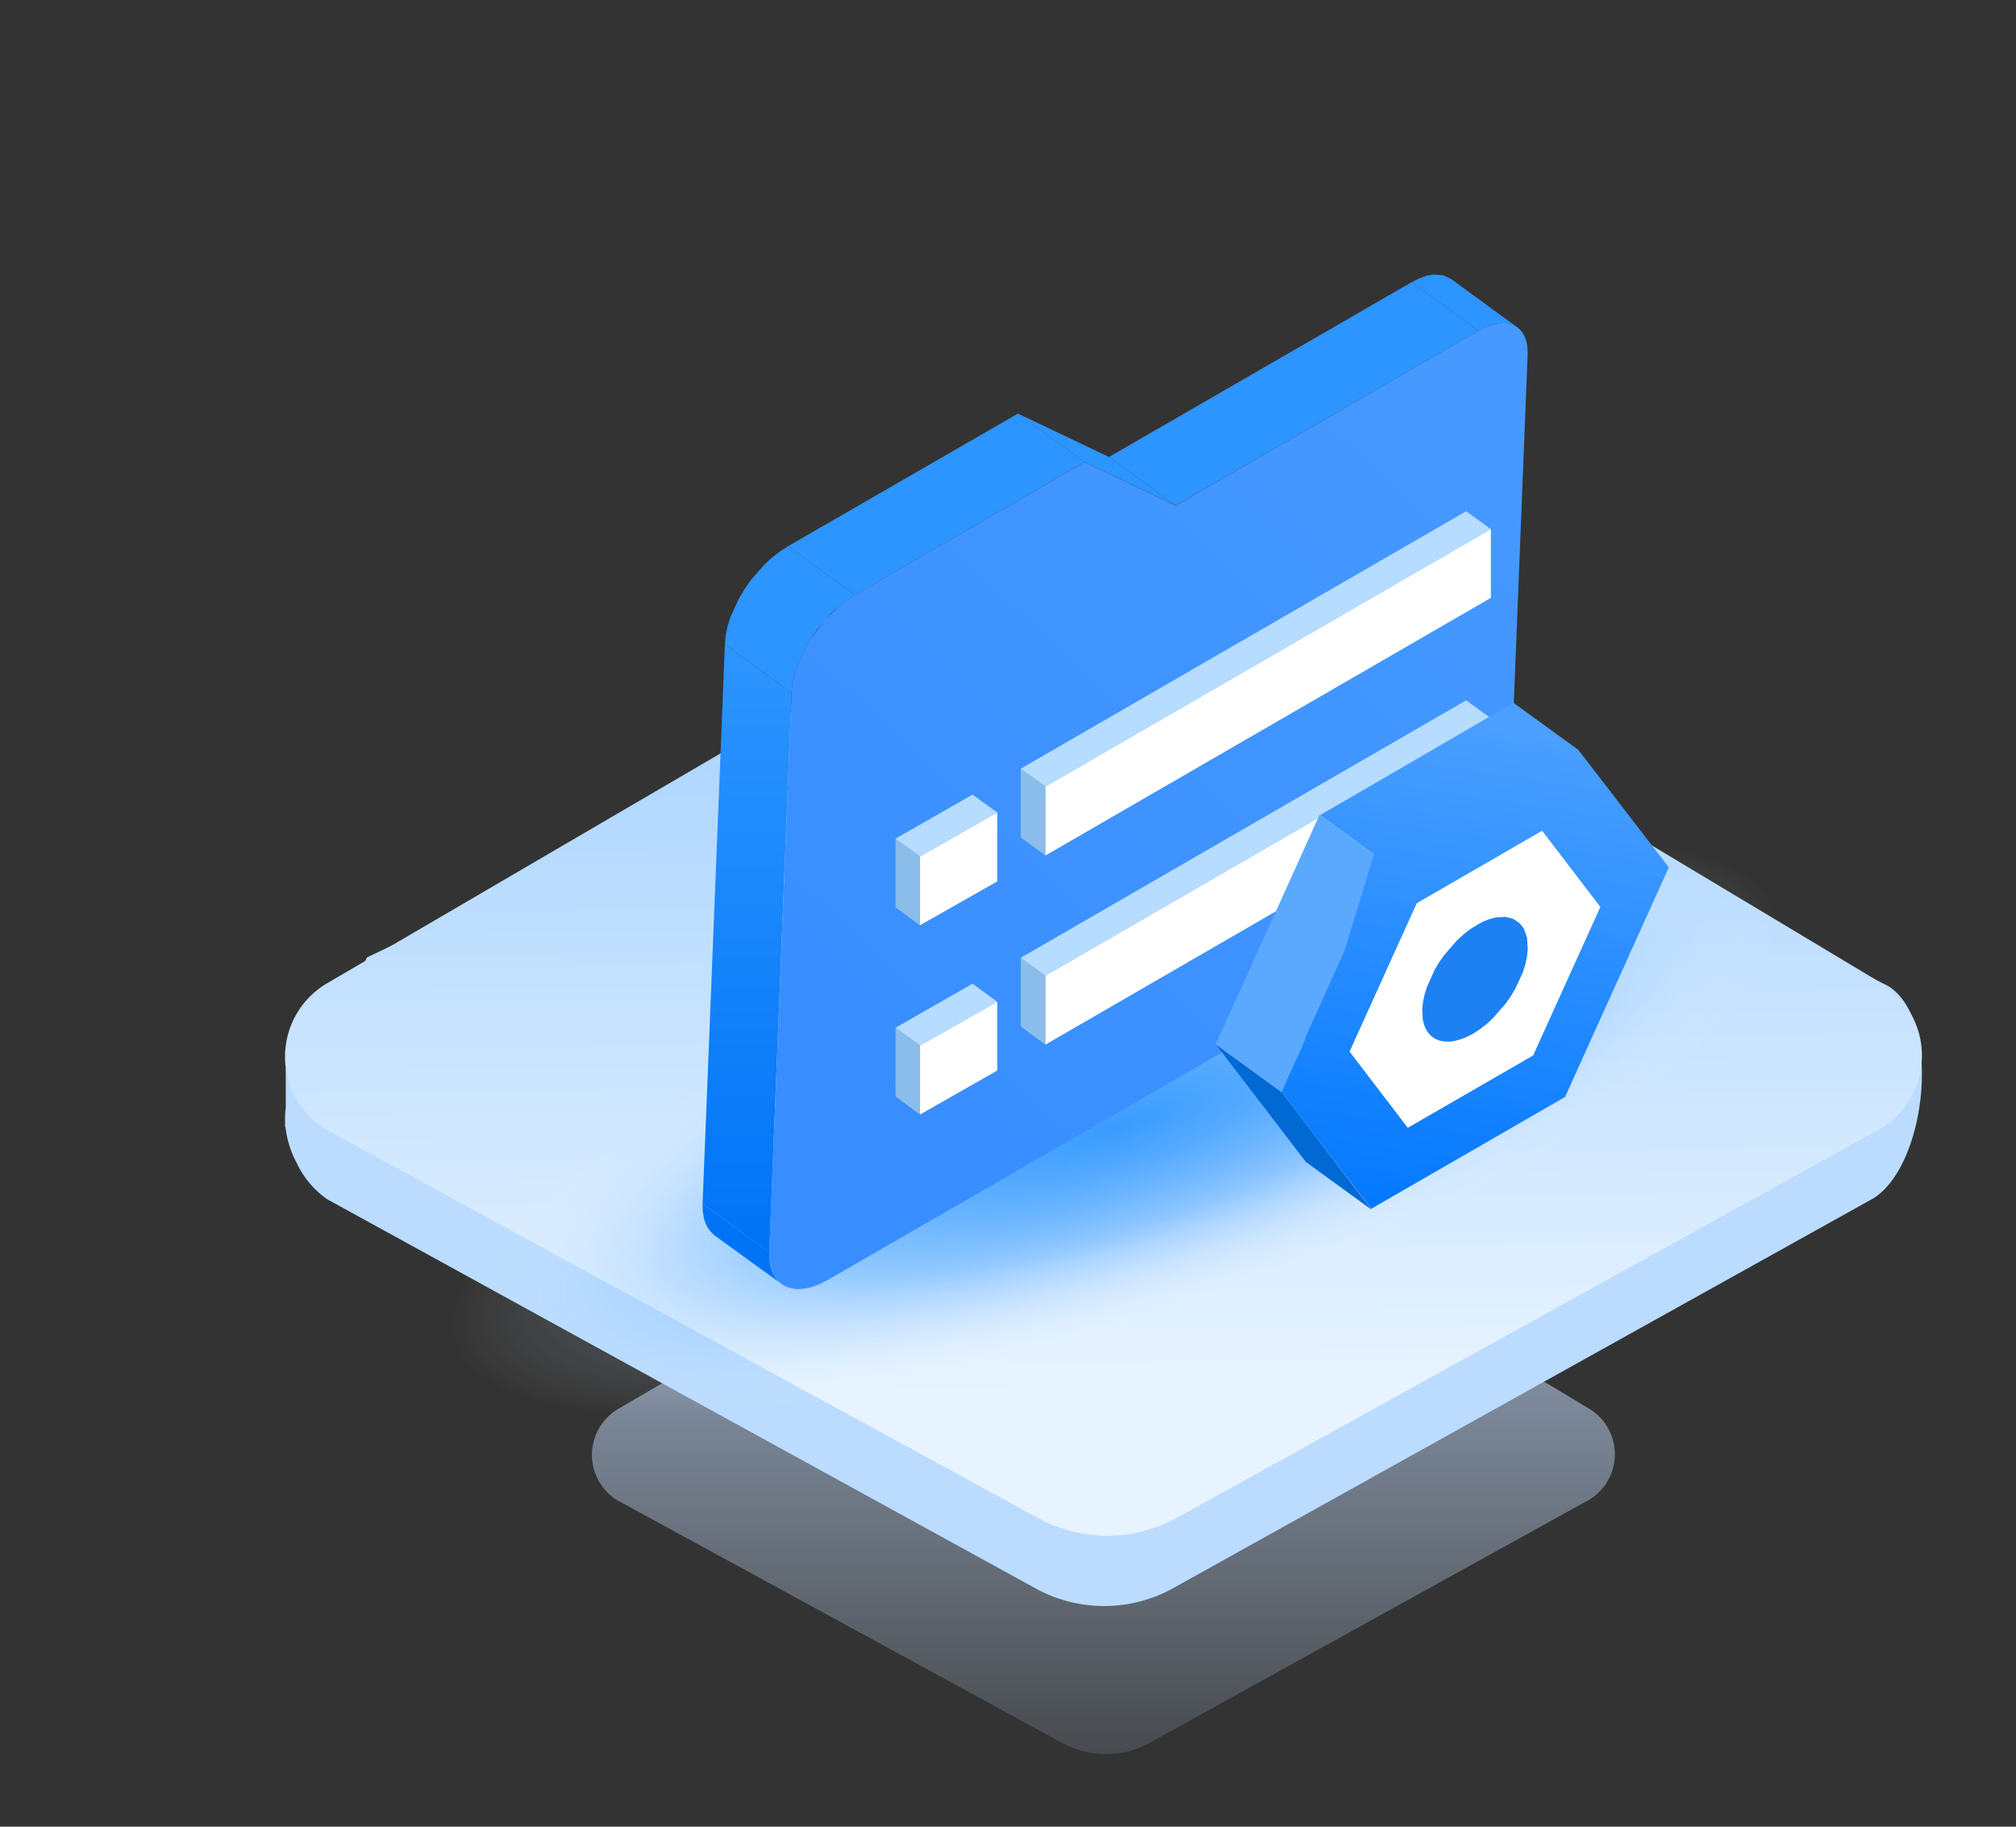 <svg id="组件_30_1" data-name="组件 30 – 1" xmlns="http://www.w3.org/2000/svg" xmlns:xlink="http://www.w3.org/1999/xlink" width="154.483" height="140" viewBox="0 0 154.483 140">
  <rect x="0" y="0" width="154.483" height="140" fill="#333333" stroke="none"/>
  <defs>
    <linearGradient id="linear-gradient" x1="0.5" y1="1.211" x2="0.5" y2="0.135" gradientUnits="objectBoundingBox">
      <stop offset="0" stop-color="#cbe2ff" stop-opacity="0"/>
      <stop offset="1" stop-color="#c1dbff"/>
    </linearGradient>
    <linearGradient id="linear-gradient-2" x1="0.511" y1="0.854" x2="0.5" y2="0.092" gradientUnits="objectBoundingBox">
      <stop offset="0" stop-color="#e7f3ff"/>
      <stop offset="1" stop-color="#a6d2ff"/>
    </linearGradient>
    <radialGradient id="radial-gradient" cx="0.5" cy="0.5" r="0.5" gradientUnits="objectBoundingBox">
      <stop offset="0" stop-color="#399cff"/>
      <stop offset="0.514" stop-color="#178bff" stop-opacity="0.369"/>
      <stop offset="1" stop-color="#fff" stop-opacity="0"/>
    </radialGradient>
    <linearGradient id="linear-gradient-3" x1="644.18" y1="242.17" x2="696.83" y2="242.17" gradientUnits="objectBoundingBox">
      <stop offset="0" stop-color="#2d95ff"/>
      <stop offset="1" stop-color="#0f82f8"/>
    </linearGradient>
    <linearGradient id="linear-gradient-4" x1="0.5" x2="0.5" y2="1" gradientUnits="objectBoundingBox">
      <stop offset="0" stop-color="#2d95ff"/>
      <stop offset="1" stop-color="#0073f6"/>
    </linearGradient>
    <linearGradient id="linear-gradient-5" x1="0.913" y1="0.047" x2="0.264" y2="0.929" gradientUnits="objectBoundingBox">
      <stop offset="0" stop-color="#4699ff"/>
      <stop offset="1" stop-color="#388eff"/>
    </linearGradient>
    <linearGradient id="linear-gradient-6" x1="0.608" y1="0.059" x2="0.5" y2="1" gradientUnits="objectBoundingBox">
      <stop offset="0" stop-color="#4a9fff"/>
      <stop offset="1" stop-color="#07f"/>
    </linearGradient>
  </defs>
  <rect id="矩形_29758" data-name="矩形 29758" width="154.483" height="140" fill="#ffe5e5" opacity="0"/>
  <g id="组_102056" data-name="组 102056" transform="translate(-1429.159 -1726.793)">
    <g id="组_102052" data-name="组 102052" transform="translate(399.717 72.048)">
      <path id="路径_150850" data-name="路径 150850" d="M352.112,657.089l-33.093,19.349a4.088,4.088,0,0,0-.1,7l34.141,18.624a6.929,6.929,0,0,0,6.653-.019l33.741-18.662a4.077,4.077,0,0,0-.057-6.958l-32.1-19.253A8.974,8.974,0,0,0,352.112,657.089Z" transform="translate(757.81 1086.28)" opacity="0.69" fill="url(#linear-gradient)"/>
      <path id="路径_150851" data-name="路径 150851" d="M-1932.491-6600.09l-54.268-29.817a6.974,6.974,0,0,1-2.333-2.761,7.672,7.672,0,0,1-.875-2.781l-.035-.011.012-.289a6.386,6.386,0,0,1,.047-1.179v-2.984l3.319-4.942,2.558-2.906c.12-.228.237-.458.351-.693l49.692-23.579a14.253,14.253,0,0,1,14.606.092l52.237,25.669c4.167,2.517,3.015,13.711-1.106,16.288l-53.632,29.864a10.916,10.916,0,0,1-5.315,1.383A10.907,10.907,0,0,1-1932.491-6600.09Z" transform="translate(3041.283 8376.569)" fill="#bbdcff"/>
      <path id="路径_150852" data-name="路径 150852" d="M164.384,287.766,111.43,318.712a6.528,6.528,0,0,0-.153,11.18l54.632,29.817a11.047,11.047,0,0,0,10.646-.031l53.991-29.863a6.531,6.531,0,0,0-.092-11.149l-51.368-30.809A14.429,14.429,0,0,0,164.384,287.766Z" transform="translate(943.088 1411.385)" fill="url(#linear-gradient-2)"/>
    </g>
    <g id="组_102055" data-name="组 102055" transform="translate(0 590)">
      <ellipse id="椭圆_9305" data-name="椭圆 9305" cx="53.209" cy="15.365" rx="53.209" ry="15.365" transform="translate(1459.256 1225.002) rotate(-18)" fill="url(#radial-gradient)"/>
      <g id="组_102023" data-name="组 102023" transform="translate(1482.997 1157.833)">
        <path id="路径_170173" data-name="路径 170173" d="M647.188,228.523l5.113,3.727-.555-.262-.724-.062-.508.077-.554.185-.647.323-5.113-3.727.631-.308.57-.2.493-.077.724.062Z" transform="translate(-589.863 -228.2)" fill="url(#linear-gradient-3)"/>
        <path id="路径_170186" data-name="路径 170186" d="M297.453,696.745l-5.129-3.712-.277-.262-.231-.308-.2-.385-.123-.416-.077-.493-.015-.57,5.129,3.727v.57l.077.493.123.416.2.385.231.308Z" transform="translate(-291.4 -619.383)" fill="#0073f6"/>
        <path id="路径_170189" data-name="路径 170189" d="M498.713,249.111,493.6,245.4,516.795,232l5.113,3.727Z" transform="translate(-462.458 -231.415)" fill="#2d95ff"/>
        <path id="路径_170190" data-name="路径 170190" d="M453.413,301.112,448.3,297.4l6.977,3.327,5.113,3.712Z" transform="translate(-424.135 -286.742)" fill="#2d95ff"/>
        <path id="路径_170191" data-name="路径 170191" d="M296.513,458.721l-5.113-3.727,1.71-42.893,5.113,3.727Z" transform="translate(-291.4 -383.777)" fill="url(#linear-gradient-4)"/>
        <path id="路径_170192" data-name="路径 170192" d="M339.029,311.292l-5.129-3.727L351.52,297.4l5.113,3.712Z" transform="translate(-327.354 -286.742)" fill="#2d95ff"/>
        <path id="路径_170193" data-name="路径 170193" d="M307.613,374.628,302.5,370.9l.062-.662.139-.693.231-.724.647-1.417.416-.693.462-.678,1.063-1.217.585-.539.616-.477.616-.4,5.129,3.727-.631.4-.6.462-.6.554-1.047,1.217-.462.678-.431.693-.631,1.417-.231.724-.154.693Z" transform="translate(-300.79 -342.577)" fill="#2d95ff"/>
        <path id="路径_170212" data-name="路径 170212" d="M378.937,252.9l.585-.293.508-.185.462-.092.416-.031.416.062.354.123.308.2.262.262.2.323.154.385.092.462.015.585-1.432,36.1-.062.662-.154.693-.231.739-.631,1.4-.431.693-.462.678-1.047,1.217-.6.554-.6.462-.632.416-47.36,27.338-.678.339-.6.216-.539.108-.493.031-.416-.046-.354-.108-.308-.139-.277-.216-.246-.262-.246-.37-.169-.462-.108-.555-.031-.662,1.71-42.893.062-.662.154-.693.231-.724.631-1.417.431-.693.97-1.309,1.14-1.14.6-.462.631-.4,17.6-10.165,6.977,3.327Z" transform="translate(-319.486 -248.589)" fill="url(#linear-gradient-5)"/>
        <path id="路径_170213" data-name="路径 170213" d="M451.594,480.754l-1.894-1.386V474.1l1.894,1.371Z" transform="translate(-425.319 -436.228)" fill="#8bbdea"/>
        <path id="路径_170214" data-name="路径 170214" d="M451.594,367.1l-1.894-1.371L483.83,346l1.894,1.371Z" transform="translate(-425.319 -327.857)" fill="#b6dcff"/>
        <path id="路径_170215" data-name="路径 170215" d="M496.13,354.9v5.267L462,379.912v-5.283Z" transform="translate(-435.725 -335.386)" fill="#fff"/>
        <path id="路径_170216" data-name="路径 170216" d="M389.279,515.538l-1.879-1.371V508.9l1.879,1.371Z" transform="translate(-372.614 -465.668)" fill="#8bbdea"/>
        <path id="路径_170217" data-name="路径 170217" d="M389.279,491.744l-1.879-1.371L393.3,487l1.894,1.371Z" transform="translate(-372.614 -447.141)" fill="#b6dcff"/>
        <path id="路径_170218" data-name="路径 170218" d="M405.514,495.9v5.283L399.6,504.54v-5.267Z" transform="translate(-382.935 -454.67)" fill="#fff"/>
        <path id="路径_170219" data-name="路径 170219" d="M451.594,574.854l-1.894-1.386V568.2l1.894,1.371Z" transform="translate(-425.319 -515.835)" fill="#8bbdea"/>
        <path id="路径_170220" data-name="路径 170220" d="M451.594,461.2l-1.894-1.371L483.83,440.1l1.894,1.371Z" transform="translate(-425.319 -407.464)" fill="#b6dcff"/>
        <path id="路径_170221" data-name="路径 170221" d="M496.13,449v5.267L462,474.012v-5.283Z" transform="translate(-435.725 -414.993)" fill="#fff"/>
        <path id="路径_170222" data-name="路径 170222" d="M389.279,609.654l-1.879-1.386V603l1.879,1.371Z" transform="translate(-372.614 -545.275)" fill="#8bbdea"/>
        <path id="路径_170223" data-name="路径 170223" d="M389.279,585.844l-1.879-1.371,5.9-3.373,1.894,1.386Z" transform="translate(-372.614 -526.748)" fill="#b6dcff"/>
        <path id="路径_170224" data-name="路径 170224" d="M405.514,590.1v5.267L399.6,598.74v-5.283Z" transform="translate(-382.935 -534.362)" fill="#fff"/>
      </g>
      <g id="组_102001" data-name="组 102001" transform="translate(1522.314 1190.655)">
        <path id="路径_170118" data-name="路径 170118" d="M525.54,645.364,520.5,641.7l6.892,9.008,5.04,3.664Z" transform="translate(-520.487 -615.523)" fill="#0069d3"/>
        <path id="路径_170121" data-name="路径 170121" d="M532.53,511.716l-4.167-3.016L520.4,526.293l5.04,3.664,1.839-4.048-.053-.026,6.124-13.558Z" transform="translate(-520.4 -500.116)" fill="#5ba8ff"/>
        <path id="路径_170128" data-name="路径 170128" d="M581.338,447.411l-4.974-3.611-14.815,8.611,4.127,2.989-2.262,7.434-3.042,6.733.053.026-1.825,4.034,6.865,8.955,14.855-8.572,7.95-17.593Zm-3.466,23.413-9.6,5.542-4.458-5.833,5.146-11.363,9.6-5.556,4.458,5.833Z" transform="translate(-553.547 -443.8)" fill="url(#linear-gradient-6)"/>
        <path id="路径_170129" data-name="路径 170129" d="M600.275,529.892,598,534.918l4.458,5.833,9.6-5.542,5.146-11.376L612.749,518l-9.6,5.542-.331.728Zm3.294,1.812.053-.569.132-.608.2-.622.555-1.23.357-.6.41-.582.913-1.058.516-.476.516-.41.556-.344.45-.251.476-.185.5-.132.727-.04.582.146.264.145.225.185.2.225.172.265.212.635.053.846-.053.569-.132.608-.2.635-.555,1.217-.357.608-.4.569-.926,1.058-.5.476-.529.41-.556.357-.516.265-.463.172-.437.119-.384.04-.41-.013-.344-.066-.317-.132-.278-.185-.225-.238-.2-.291-.146-.344-.106-.436Z" transform="translate(-587.735 -508.185)" fill="#fff"/>
        <path id="路径_170130" data-name="路径 170130" d="M645.735,567.94l-.5.132-.476.185-.45.251-.556.344-.516.41-.516.476-.913,1.058-.41.569-.357.608-.555,1.23-.2.622-.132.608L640.1,575l.04.741.106.437.146.344.2.291.225.238.278.185.318.132.344.066.41.013.384-.04.437-.119.463-.172.529-.264.542-.357.529-.41.5-.476.926-1.058.4-.569.357-.608.569-1.23.2-.622.119-.608.053-.569-.053-.847-.212-.635-.172-.265-.2-.225-.489-.331-.582-.146Z" transform="translate(-624.266 -551.485)" fill="#1d81f3"/>
      </g>
    </g>
  </g>
</svg>
